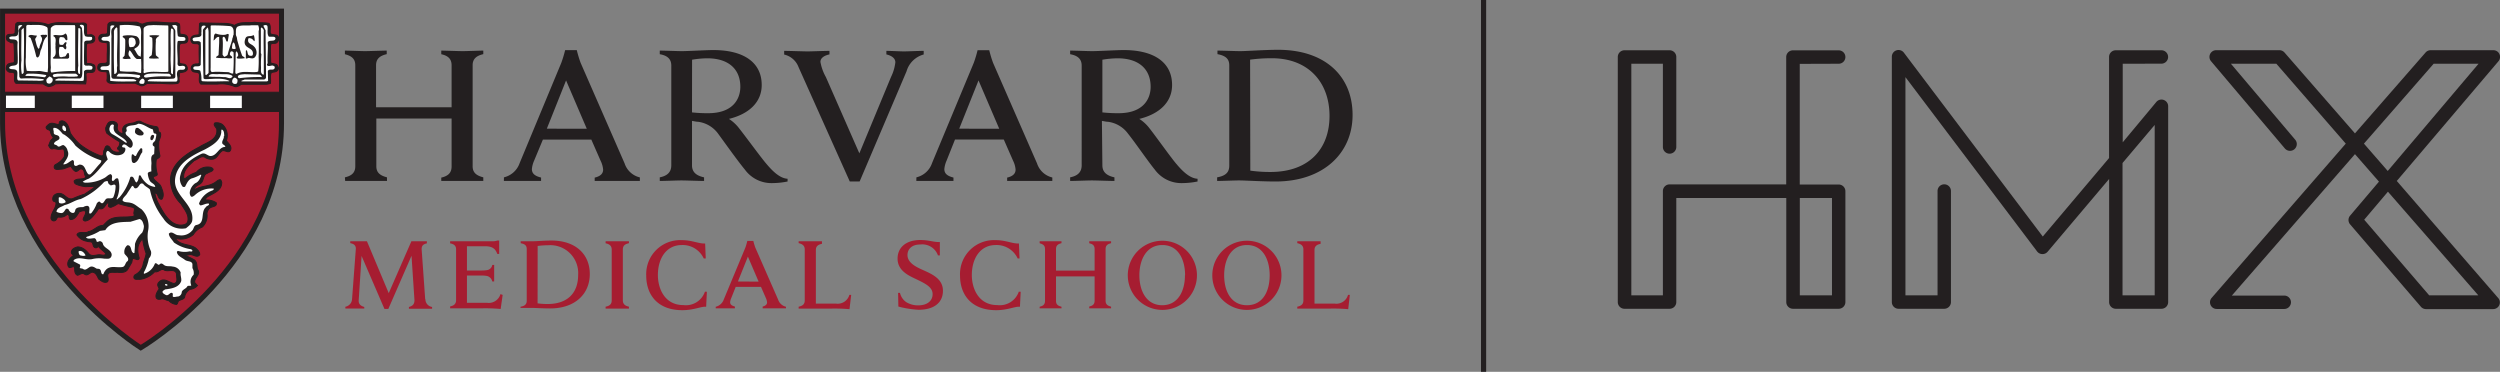<svg xmlns="http://www.w3.org/2000/svg" xmlns:xlink="http://www.w3.org/1999/xlink" viewBox="0 0 373.01 55.47"><rect x="0" y="0" width="373.01" height="55.47" fill="#808080" stroke="none"/><defs><style>.cls-1,.cls-6,.cls-7,.cls-8{fill:none;}.cls-2{fill:#231f20;}.cls-3{clip-path:url(#clip-path);}.cls-4{fill:#a61d31;}.cls-5{fill:#fff;}.cls-6,.cls-7,.cls-8{stroke:#231f20;}.cls-6{stroke-width:0.75px;}.cls-7{stroke-width:0.15px;}.cls-8{stroke-width:0.16px;}</style><clipPath id="clip-path" transform="translate(0)"><rect class="cls-1" width="373.01" height="55.47"/></clipPath></defs><title>logo_harvard-HMX</title><g id="Layer_2" data-name="Layer 2"><g id="Layer_1-2" data-name="Layer 1"><rect class="cls-2" x="220.97" width="0.77" height="55.47"/><g class="cls-3"><path class="cls-2" d="M362.44,44.06l-9.69-11.28,3.54-4.18,13.48,15.46Zm-9.73-22.63,10.4-11.92h6.7l-13.55,16Zm20,23L357.61,27,372.77,9.15A1,1,0,0,0,372,7.49h-9.34a1,1,0,0,0-.76.35L351.37,19.9,340.86,7.84a1,1,0,0,0-.76-.35h-9.42a1,1,0,0,0-.77,1.66l11,13a1,1,0,0,0,1.54-1.31L332.86,9.51h6.78L350,21.43l-20,23a1,1,0,0,0,.76,1.67h10.06a1,1,0,1,0,0-2H333L351.37,23l3.58,4.1-4.3,5.07a1,1,0,0,0,0,1.31l10.56,12.29a1,1,0,0,0,.76.35h10a1,1,0,0,0,.76-1.67" transform="translate(0)"/><path class="cls-2" d="M273.34,44.06h-4.8V29.54h4.8Zm1-34.55a1,1,0,1,0,0-2h-6.83a1,1,0,0,0-1,1v19H249.11a1,1,0,0,0-1,1V44.06h-4.71V9.51h4.71V21.93a1,1,0,1,0,2,0V8.5a1,1,0,0,0-1-1h-6.73a1,1,0,0,0-1,1V45.07a1,1,0,0,0,1,1h6.73a1,1,0,0,0,1-1V29.54h16.41V45.07a1,1,0,0,0,1,1h6.82a1,1,0,0,0,1-1V28.53a1,1,0,0,0-1-1h-5.81v-18Z" transform="translate(0)"/><path class="cls-2" d="M321.49,18.64V44.06h-4.8V24.32Zm1-9.14a1,1,0,1,0,0-2h-6.81a1,1,0,0,0-1,1V23.58l-9.89,11.71-20.7-27.4a1,1,0,0,0-1.82.61V45.07a1,1,0,0,0,1,1h6.82a1,1,0,0,0,1-1V28.5a1,1,0,1,0-2,0V44.06h-4.79V11.51l19.64,26a1,1,0,0,0,.78.4,1,1,0,0,0,.8-.36l9.17-10.85V45.07a1,1,0,0,0,1,1h6.81a1,1,0,0,0,1-1V15.88a1,1,0,0,0-1.78-.65l-5,6V9.51Z" transform="translate(0)"/><path class="cls-2" d="M119.14,10A3,3,0,0,0,117,8.14V7.59c.69,0,3,.08,3.5.08s2.55-.08,3.26-.08v.53c-.63.12-1.35.47-1.35,1.11a7.06,7.06,0,0,0,.81,2.26l5,11.39,4.73-11.41a6.65,6.65,0,0,0,.64-2.17c0-.61-.56-1-1.34-1.18V7.59c.63,0,2.15.08,2.63.08s2.25-.08,2.94-.08v.54a3.65,3.65,0,0,0-2.56,2.51l-7,16.44h-1.47Z" transform="translate(0)"/><path class="cls-2" d="M51.46,26.46c.91-.21,1.55-.62,1.55-1.65V9.74c0-1-.6-1.41-1.55-1.65V7.55c.48,0,2.54.08,3,.08s2.76-.08,3.24-.08v.53c-.91.21-1.59.62-1.59,1.65V16H67.38V9.74c0-1-.59-1.44-1.54-1.65V7.55c.47,0,2.62.08,3.19.08s2.6-.08,3.08-.08v.53c-.91.21-1.59.62-1.59,1.65V24.81c0,1,.63,1.4,1.59,1.65V27l-3.08,0-3.19,0v-.5c.9-.21,1.54-.62,1.54-1.65V17.69H56.15v7.12c0,1,.64,1.4,1.59,1.65V27l-3.24,0-3,0Zm23.73,0a3.29,3.29,0,0,0,2.35-2.14L83.75,9.37a17.57,17.57,0,0,0,.57-1.89h1.74a17.16,17.16,0,0,0,.57,1.89l6.56,15a3.16,3.16,0,0,0,2.28,2.1V27l-3.42,0-3.32,0v-.5c1-.23,1.26-.72,1.26-1.19A3.63,3.63,0,0,0,89.62,24l-1.39-3.17H81L79.68,24a3.91,3.91,0,0,0-.32,1.23c0,.54.28,1,1.37,1.26V27l-2.74,0-2.81,0Zm12.36-7.25L84.46,12l-2.87,7.2ZM75.19,26.46a3.29,3.29,0,0,0,2.35-2.14L83.75,9.37a17.57,17.57,0,0,0,.57-1.89h1.74a17.16,17.16,0,0,0,.57,1.89l6.56,15a3.16,3.16,0,0,0,2.28,2.1V27l-3.42,0-3.32,0v-.5c1-.23,1.26-.72,1.26-1.19A3.63,3.63,0,0,0,89.62,24l-1.39-3.17H81L79.68,24a3.91,3.91,0,0,0-.32,1.23c0,.54.28,1,1.37,1.26V27l-2.74,0-2.81,0Zm12.36-7.25L84.46,12l-2.87,7.2Zm49.18,7.25a3.26,3.26,0,0,0,2.34-2.14l6.22-14.94a17.61,17.61,0,0,0,.57-1.89h1.74a17,17,0,0,0,.57,1.89l6.56,15a3.16,3.16,0,0,0,2.28,2.1V27l-3.42,0-3.32,0v-.5c1-.23,1.26-.72,1.26-1.19a3.61,3.61,0,0,0-.37-1.32l-1.39-3.17h-7.28L141.22,24a4,4,0,0,0-.32,1.23c0,.54.28,1,1.36,1.26V27l-2.68,0-2.86,0Zm12.36-7.25L146,12l-2.88,7.2Zm32.51,7.25c1.17-.21,1.81-.67,1.81-1.73v-15c0-1-.63-1.44-1.76-1.65V7.55c.65,0,2.79.08,3.37.08,1,0,3.63-.2,5.69-.2,6.91,0,11.1,3.85,11.1,9.72,0,5.7-4.36,9.93-11.49,9.93-2.05,0-4.54-.16-5.5-.16-.57,0-2.57.08-3.22.08Zm4.95-1a21.3,21.3,0,0,0,3,.2c5.8,0,8.82-3.49,8.82-8.36,0-5.05-3.19-8.61-8.61-8.61a23.65,23.65,0,0,0-3.24.21Z" transform="translate(0)"/><path class="cls-2" d="M103.25,24.67c0,1,.63,1.54,1.8,1.79V27c-.65,0-2.76-.08-3.37-.08s-2.59.08-3.24.08v-.54c1.08-.21,1.72-.75,1.72-1.79V9.79c0-.91-.49-1.49-1.72-1.7V7.55c.65,0,2.7.08,3.28.08.95,0,3.64-.16,4.7-.16,4.65,0,7.23,1.92,7.23,5.21,0,2.59-1.93,4.34-4.89,5.06a6,6,0,0,1,1.34,1.18c.82,1,3.15,4.2,4.07,5.31s2.09,2.38,3.34,2.44v.41a11.93,11.93,0,0,1-2.29.24,4.9,4.9,0,0,1-4.07-2c-1.06-1.28-3-4-4-5.37a4.39,4.39,0,0,0-3-1.78c-.29,0-.57-.09-.9-.13Zm0-7.9a21,21,0,0,0,2.43.12c3.64,0,4.78-2.09,4.78-3.94,0-2.63-1.75-4.25-4.93-4.25a14.14,14.14,0,0,0-2.27.21Z" transform="translate(0)"/><path class="cls-2" d="M164.48,24.67c0,1,.64,1.54,1.8,1.79V27c-.65,0-2.76-.08-3.37-.08s-2.6.08-3.24.08v-.54c1.08-.21,1.72-.75,1.72-1.79V9.79c0-.91-.5-1.49-1.72-1.7V7.55c.65,0,2.69.08,3.27.08,1,0,3.65-.16,4.71-.16,4.65,0,7.23,1.92,7.23,5.21,0,2.59-1.93,4.34-4.89,5.06a6,6,0,0,1,1.34,1.18c.82,1,3.09,4.2,4,5.31s2.09,2.38,3.35,2.44v.41a12,12,0,0,1-2.3.24,4.9,4.9,0,0,1-4.07-2c-1.05-1.28-2.9-4-4-5.37a4.4,4.4,0,0,0-3-1.78c-.3,0-.57-.09-.9-.13Zm0-7.9a21.21,21.21,0,0,0,2.43.12c3.63,0,4.77-2.09,4.77-3.94,0-2.63-1.75-4.25-4.93-4.25a14.23,14.23,0,0,0-2.27.21Z" transform="translate(0)"/><path class="cls-4" d="M134,43.7h.28a2.33,2.33,0,0,0,.92,1.37,3.32,3.32,0,0,0,1.8.49c1.32,0,2.15-.65,2.15-1.68s-1.07-1.56-2.35-2.18c-.95-.47-2.88-1.18-2.88-3.11,0-1.71,1.32-2.78,3.38-2.78,1.35,0,2,.34,2.93.3l0,2h-.28a2.48,2.48,0,0,0-2.65-1.63c-1.34,0-1.9.77-1.9,1.57,0,1.15,1.24,1.77,2.38,2.27,1.39.62,2.91,1.33,2.91,3.07s-1.29,2.83-3.65,2.83a15,15,0,0,1-3-.48Z" transform="translate(0)"/><path class="cls-4" d="M155.12,45.77c.47-.11.8-.32.8-.85V37.14c0-.51-.31-.72-.8-.85V36l1.59,0,1.67,0v.28c-.47.11-.82.32-.82.85v3.25h5.76V37.14c0-.53-.31-.75-.8-.85V36l1.65,0,1.61,0v.28c-.47.11-.82.32-.82.85v7.78c0,.51.33.72.82.85V46l-1.61,0-1.65,0v-.26c.47-.11.8-.32.8-.85V41.24h-5.76v3.68c0,.53.33.72.82.85V46l-1.67,0-1.59,0Z" transform="translate(0)"/><path class="cls-4" d="M152.29,43.53l-.11,2.24c-.74-.08-1.79.51-3.55.51-3.68,0-5.39-2.28-5.39-5.17a5.07,5.07,0,0,1,5.31-5.28c1.55,0,2.51.55,3.48.5l.09,2.23h-.28a3.46,3.46,0,0,0-3.27-2c-2.32,0-3.57,2-3.57,4.48,0,2,1,4.48,3.8,4.48a3,3,0,0,0,3.21-2Z" transform="translate(0)"/><path class="cls-4" d="M168.27,41.08a5.16,5.16,0,1,1,10.32,0,5.16,5.16,0,1,1-10.32,0m8.55,0c0-2.33-1-4.52-3.39-4.52S170,38.76,170,41.08s1.05,4.46,3.41,4.46,3.39-2.13,3.39-4.46" transform="translate(0)"/><path class="cls-4" d="M180.88,41.08a5.16,5.16,0,1,1,10.32,0,5.16,5.16,0,1,1-10.32,0m8.56,0c0-2.33-1-4.52-3.39-4.52s-3.4,2.2-3.4,4.52,1,4.46,3.4,4.46,3.39-2.13,3.39-4.46" transform="translate(0)"/><path class="cls-4" d="M67.16,36h6.32a2.12,2.12,0,0,0,.72-.11h.28l0,2h-.28c-.24-.64-.58-1.15-1.82-1.15H69.67v3.62h2.18a5.19,5.19,0,0,0,.83-.06.92.92,0,0,0,.77-.77h.28c0,.31,0,1,0,1.19s0,.94,0,1.28h-.28a1.06,1.06,0,0,0-.77-.82,4.54,4.54,0,0,0-.83-.07H69.67v4.07h3a1.81,1.81,0,0,0,2-1.3L75,44,74.7,46.1A25.38,25.38,0,0,0,72.08,46H68.88l-1.72,0v-.28c.56-.11.89-.38.89-.93V37.19c0-.48-.26-.77-.89-.88Z" transform="translate(0)"/><path class="cls-4" d="M91.27,37.22c0-.52-.31-.8-.91-.92V36l1.76,0,1.72,0v.28c-.6.13-.91.39-.91.92v7.63c0,.52.31.8.91.93v.28l-1.72,0-1.76,0v-.28c.61-.12.91-.38.91-.93Z" transform="translate(0)"/><path class="cls-4" d="M106.79,45.77A1.7,1.7,0,0,0,108,44.66l3.21-7.71a8.67,8.67,0,0,0,.29-1h.9a8.68,8.68,0,0,0,.3,1l3.39,7.73a1.63,1.63,0,0,0,1.18,1.09V46l-1.77,0-1.71,0v-.26c.49-.12.66-.37.66-.62a2,2,0,0,0-.19-.68l-.72-1.64h-3.77l-.66,1.66a2,2,0,0,0-.17.63c0,.28.15.5.71.65V46l-1.38,0-1.48,0Zm6.4-3.75-1.6-3.73L110.1,42Z" transform="translate(0)"/><path class="cls-4" d="M105.47,43.53l-.11,2.24c-.74-.08-1.79.51-3.55.51-3.68,0-5.39-2.28-5.39-5.17a5.07,5.07,0,0,1,5.31-5.28c1.55,0,2.51.55,3.48.5l.09,2.23H105a3.46,3.46,0,0,0-3.27-2c-2.32,0-3.57,2-3.57,4.48,0,2,1,4.48,3.8,4.48a3,3,0,0,0,3.22-2Z" transform="translate(0)"/><path class="cls-4" d="M126.73,44a1.81,1.81,0,0,1-2,1.3h-3v-8c0-.54.31-.8.91-.92V36l-1.72,0-1.76,0v.28c.6.13.91.41.91.92v7.63c0,.54-.3.81-.91.93v.28l1.76,0h3.21a25.38,25.38,0,0,1,2.62.09L127,44Z" transform="translate(0)"/><path class="cls-4" d="M201.13,44a1.8,1.8,0,0,1-2,1.3h-3v-8c0-.54.31-.8.91-.92V36l-1.72,0-1.76,0v.28c.6.13.91.41.91.92v7.63c0,.54-.3.81-.91.93v.28l1.76,0h3.22a25.36,25.36,0,0,1,2.62.09L201.4,44Z" transform="translate(0)"/><path class="cls-4" d="M77.66,45.77c.6-.11.93-.34.93-.89V37.14c0-.54-.33-.75-.9-.85V36l1.74,0c.49,0,1.8-.11,2.86-.11,3.55,0,5.71,2,5.71,5s-2.24,5.13-5.91,5.13c-1.06,0-2.27-.08-2.76-.08l-1.66,0Zm2.55-.51a10.47,10.47,0,0,0,1.5.1c3,0,4.55-1.68,4.55-4.32a4.16,4.16,0,0,0-4.44-4.45,11.83,11.83,0,0,0-1.6.11Z" transform="translate(0)"/><path class="cls-4" d="M63.44,44.64l-.53-7.45c0-.5.19-.75.78-.88V36l-1.31,0-1,0L58,43.74,54.75,36l-1.09,0-1.4,0v.28c.59.1.86.39.83.88l-.56,7.45a1.23,1.23,0,0,1-1,1.16v.26l1.43,0,1.39,0V45.8c-.67-.18-.86-.56-.83-1l.43-6.61,3.41,7.9h.58l3.46-7.93.44,6.64c0,.45-.16.84-.83,1v.26l1.74,0,1.72,0V45.8a1.17,1.17,0,0,1-1-1.16" transform="translate(0)"/><path class="cls-4" d="M21,1.6H.16l0,16.7C.12,38.79,20.65,51.84,20.86,52l.07,0a.56.56,0,0,0,.18-.09C24.6,49.64,42,37.29,42,18.42V1.64s-21,0-21,0M.54,14H41.89v2.41H.54Z" transform="translate(0)"/><path class="cls-2" d="M7.21,3.69c1.38-.59,2.94-.17,4.46-.25.39.08,1-.2,1.24.22,0,.45,0,.88,0,1.33s.59.06.85.22.31.17.34.34a.7.7,0,0,1-.09.62c-.28.31-.65.2-1,.28l-.11.17a15.93,15.93,0,0,0,0,2.34c0,.17-.09.4.11.51a1.54,1.54,0,0,1,1.07.25.94.94,0,0,1,.06.68c-.17.85-1.47-.11-1.33.87a3.46,3.46,0,0,1-.06,1.21c-1.52,0-3.08-.11-4.52,0a1.64,1.64,0,0,1-1,.4,2.1,2.1,0,0,1-.79-.4c-1.38-.06-2.74-.06-4.07-.08-.42-.37-.11-1-.26-1.5-.22-.25-.56-.06-.82-.2s-.26-.22-.37-.37a.89.89,0,0,1,.22-.76A1.58,1.58,0,0,1,2,9.4l.14-.14a22.89,22.89,0,0,0-.06-2.79c-.14-.2-.4,0-.57-.17S1.06,6.15,1,5.87s-.11-.45.11-.65.85.06,1.13-.28l.11-1.35c.23-.4.76-.2,1.16-.2a10.15,10.15,0,0,1,2.26,0,4.27,4.27,0,0,1,1.47.31" transform="translate(0)"/><path class="cls-5" d="M9.09,18.34,9,18.6c0,.16-.14.27-.3.25l-.59-.1a1.11,1.11,0,0,0-.65-.05,1.89,1.89,0,0,0-.33.3l.1,0a.71.71,0,0,1,.51.51,1.18,1.18,0,0,0,.29.65l.1.15a.31.31,0,0,1,.07.18.22.22,0,0,1-.06.14L7.91,21l-.16.17-.2.51c.06.11.13.22.21.23a1.4,1.4,0,0,1,.67,0l.39,0H9a.73.73,0,0,1,.6.1l.19.4a1.24,1.24,0,0,1,.07.34,2.18,2.18,0,0,1-.05.42l0,.23a.43.43,0,0,1-.05.14A3.71,3.71,0,0,1,8.3,24.82l0,0a.13.13,0,0,0,0,.07v0c.08.06.3,0,.46,0l.16,0a2.54,2.54,0,0,0,.75-.19l.8-.22a.26.26,0,0,1,.3.16,1.34,1.34,0,0,0,.49.6s0,0,.15-.13a.75.75,0,0,1,.81-.2l.08,0a1.26,1.26,0,0,1,.41.73.94.94,0,0,0,.19.42.32.32,0,0,1,.09.17.51.51,0,0,1,0,.08.5.5,0,0,1-.35.45l0,0s-.05,0-.08,0l-.66.11a1.52,1.52,0,0,0-.56.12.22.22,0,0,0,.08.08,3.62,3.62,0,0,0,1.11.29l.23,0h.51l.82,0a.25.25,0,0,1,.23.16.3.3,0,0,1,0,.3l-.14.22a.3.3,0,0,1-.09.09l-1.34.9c-.05,0-.79.29-.79.29l-1,.41-.07,0a1.46,1.46,0,0,1-1.34-.44,1.06,1.06,0,0,0-.68-.34.79.79,0,0,0-.59.23.4.4,0,0,0-.08.27s0,.07,0,.1l.07,0a.53.53,0,0,1,.41.51,2.73,2.73,0,0,1-.4,1.19,2.42,2.42,0,0,0-.34.93s0,0,0,.07,0,.13.05.15l0,0a.18.18,0,0,0,.1,0l.08-.12A.72.72,0,0,1,8.65,32h.09c.54.06.83,0,1-.2a.28.28,0,0,1,.17-.09.57.57,0,0,1,.47.14.59.59,0,0,1,.22.44v.14c.32-.06.55-.36.82-.81l.1-.18a.4.4,0,0,1,.21-.14l.22-.06a1,1,0,0,1,.93,0,.29.29,0,0,1,.13.18,1,1,0,0,1,0,.24,1.6,1.6,0,0,1-.22.73l-.1.24a2.44,2.44,0,0,0,1.25-1l.23-.28a.7.7,0,0,1,.64-.49H15c.18.05.26,0,.5-.35l.4-.45C15.93,30,16,30,16,30h.17c.08,0,.15,0,.21,0a.21.21,0,0,1,.08.17v.41l.4-.15.57-.35a.34.34,0,0,1,.25,0l2.08.54a.69.69,0,0,1,.5.7,1.7,1.7,0,0,1,0,.24,1.42,1.42,0,0,0,0,.19.17.17,0,0,0,0,.13.3.3,0,0,1,.09.21.31.31,0,0,1,0,.12c-.08.2-.3.43-.85.43l-1.05.06a3.21,3.21,0,0,0-2.28.6l-.57.57a.29.29,0,0,1-.2.09,2,2,0,0,0-1.05.43,2.82,2.82,0,0,1-1.06.48,1.72,1.72,0,0,1-.92.16,1.12,1.12,0,0,0-.5,0,2.48,2.48,0,0,0,1.23.6l.26,0a.75.75,0,0,1,.72.36.31.31,0,0,1,0,.1c0,.28.08.39.19.44l0,0a.53.53,0,0,1,.67,0l.49.48.55.56c.09.09.07.19,0,.31a.87.87,0,0,1-1,.33l-.24,0s-.31,0-.31,0A1.42,1.42,0,0,1,13,38l.06.06-.41-.35a1.71,1.71,0,0,0-1-.57c-.43.12-.62.25-.66.48v0l.1.11.18.2a.23.23,0,0,1,.07.17.45.45,0,0,1,0,.05.28.28,0,0,1-.15.2c-.35.24-.74.59-.74,1a.66.66,0,0,0,0,.17l0,.06.13,0a.74.74,0,0,1,.67,0,.28.28,0,0,1,.16.23l0,.32c0,.35.06.52.17.6l.16-.07a.88.88,0,0,1,1,0c.07,0,.18,0,.43-.16l.39-.18s0,0,.09,0c.73,0,1,.64,1.23,1.06h0l0,0c.32.25.6.43.84.36a.26.26,0,0,0,0-.1,1.66,1.66,0,0,0,0-.25,1.8,1.8,0,0,1,0-.32.73.73,0,0,1,.46-.72s.73-.07.73-.07h.52c.64.06,1.14.07,1.36-.38l.53-.9.1-.52a.3.3,0,0,1,.21-.24,1,1,0,0,1,.65.08l.16,0a3.79,3.79,0,0,1-.19-1.09,4.24,4.24,0,0,1,0-.57A2.71,2.71,0,0,1,21,35.45a.3.3,0,0,1,.33-.07l.14.06a.28.28,0,0,1,.18.21l.14.68a4.72,4.72,0,0,0,.33,1.25.18.18,0,0,1,0,.15l-.25,1-.21.8a2.61,2.61,0,0,1-1.39,1.7s0,.06,0,.09a1,1,0,0,0,.27,0h.28a3.33,3.33,0,0,0,2-1,.29.29,0,0,1,.3-.09c.15,0,.28,0,.48-.14a1,1,0,0,1,1-.08,1,1,0,0,0,.68.09c.41,0,1.1-.09,1.28.7a1.1,1.1,0,0,1,0,.13l0,.37c0,.38.13,1.08-.62,1.28-.06,0-.07,0-.13,0l-.78-.29c-.6-.3-.88-.38-1.18,0-.07.07-.16.18-.12.26s.37.64,0,1a.33.33,0,0,0,.06-.08l0,.07c-.19.33-.33.59-.24.81,0,0,0,.06.3,0a1.22,1.22,0,0,1,.91.1l.38.12a.65.65,0,0,1,.17.06l.12.09a1.58,1.58,0,0,0,.74.39l0-.06.17-.33s.51-.27.51-.27c.32-.11.35-.15.35-.27a1.93,1.93,0,0,1,.93-1.25.56.56,0,0,1,.18,0,1.74,1.74,0,0,0,.66-.26l0,0-.12-.13a.54.54,0,0,1-.11-.17,1.07,1.07,0,0,1,0-.21,1.67,1.67,0,0,1,.34-.88,1.11,1.11,0,0,0,.24-.54.45.45,0,0,0-.1-.27.16.16,0,0,1,0-.09l-.09-.5a1,1,0,0,0-.3-.76l-.54-.28-.59-.28a.24.24,0,0,1-.14-.25c0-.27.17-.42.5-.47h.07a1.45,1.45,0,0,1,1,.12c.25.09.34.1.41.06a1.47,1.47,0,0,0-.44-.64,3.37,3.37,0,0,0-1.19-.44,2.8,2.8,0,0,1-1.83-1,.31.31,0,0,1-.06-.18.3.3,0,0,1,.09-.22l.08-.08a.31.31,0,0,1,.28-.08,2.55,2.55,0,0,0,2.22-.48A3.09,3.09,0,0,1,30,33.61a2.05,2.05,0,0,0,.55-1.73,1.59,1.59,0,0,1,.47-1l.6-.29a.83.83,0,0,0,.3-.13,2.13,2.13,0,0,0-1.14-.29.29.29,0,0,1-.18,0,.45.45,0,0,1-.25-.34.53.53,0,0,1,0-.06.65.65,0,0,1,.25-.44l0-.05.08-.07.66-.37c.86-.46,1.39-.79,1.39-1.5v0l0-.07a1.17,1.17,0,0,0-.31.18l-.45.3a4.75,4.75,0,0,1-1.36.44,3.91,3.91,0,0,0-1.25.41.3.3,0,0,1-.16,0,.4.4,0,0,1-.38-.25.44.44,0,0,1,0-.18.55.55,0,0,1,.14-.37,1.66,1.66,0,0,1,.58-.44c.24-.14.4-.23.48-.42l.09-.24a1.48,1.48,0,0,1,.75-1l.42-.22a.87.87,0,0,0,.17-.1l-.06,0a1.93,1.93,0,0,0-1.79.69l-.09.07-.27.11a3.66,3.66,0,0,0-1.29.74.3.3,0,0,1-.12.08.48.48,0,0,1-.42-.07.47.47,0,0,1-.19-.39c-.12-1.12.78-1.94,1.5-2.6l.18-.16.13-.07.44-.23a1.31,1.31,0,0,1,1.32-.25,1.42,1.42,0,0,0,1.11.26,1.32,1.32,0,0,0,.56-.53,2.31,2.31,0,0,1,.66-.67,1.12,1.12,0,0,1,.77,0,.89.89,0,0,0,.29.06l0-.07a.4.4,0,0,0,0-.09c0-.2-.14-.39-.36-.67l-.26-.35a.25.25,0,0,1,0-.15.36.36,0,0,1,0-.12,1.79,1.79,0,0,0,.13-.67A1.89,1.89,0,0,0,33,18.88a1.39,1.39,0,0,0-.67-.18l.09.15.26.57c0,.07,0,.14,0,.2,0,1.25-1.08,1.79-2,2.23l-.76.41c-1.77.88-4.09,2.31-4.23,4.64a4.85,4.85,0,0,0,1.44,3.29l0,.06.33.51a3.47,3.47,0,0,1,.76,1.88,2,2,0,0,1-.08.55,1.41,1.41,0,0,1-1.41.71c-1.74-.12-2.69-1.87-3.38-3.15l-.11-.2-.14-.31a3.94,3.94,0,0,1-.44-1.34.31.31,0,0,1,.09-.24.46.46,0,0,1,.63,0s.35.52.35.52a1.37,1.37,0,0,0,.09.18.88.88,0,0,0,.08-.26,2.88,2.88,0,0,0-.25-1l0-.1a2.61,2.61,0,0,0-.48-.5,2.5,2.5,0,0,1-.69-.82.31.31,0,0,1,0-.1.39.39,0,0,1,0,0,.58.58,0,0,1,.51-.55l.09,0a5.07,5.07,0,0,1-.2-1.39,5.67,5.67,0,0,1,0-.71v0s0,0,0,0l0,0,.39-.42c.12-.08.13-.09.13-.12a5.86,5.86,0,0,1-.17-1.51c0-.2,0-.41,0-.6s.15-.5.15-.5a1.6,1.6,0,0,0,.13-.5.42.42,0,0,0,0-.14.77.77,0,0,1-.33-.62l0-.16h.07a4.28,4.28,0,0,1-1.87-.53l-.64-.28a.85.85,0,0,0-.52.11l-.34.12-.36.07a1.52,1.52,0,0,0-.91.34c-.12.15-.12.32-.11.63v.2a.34.34,0,0,1,0,.1.45.45,0,0,1-.26.29.56.56,0,0,1-.48-.08l0,0a1.2,1.2,0,0,1-.61-1.4.21.21,0,0,0-.09-.21.75.75,0,0,0-.6-.08c-.17.06-.26.24-.38.53l-.07.16s0,0,0,.07a1,1,0,0,0,.13.52,4.32,4.32,0,0,0,1,.64l.88.57a.22.22,0,0,1,.1.14.86.86,0,0,1,0,.28,1.33,1.33,0,0,1-.32.78l0,0a.59.59,0,0,1,.3.47.47.47,0,0,1,0,.11.31.31,0,0,1-.23.24,1.64,1.64,0,0,1-1.47-.31l-.26-.35c-.09-.14-.13-.19-.18-.22a.89.89,0,0,0-.12.23l-.12.26s0,.21,0,.21a1,1,0,0,1-.28.7.3.3,0,0,1-.23.08l-.25,0a11.27,11.27,0,0,1-3.26-1.78,6.28,6.28,0,0,1-1.21-1.35L10.21,20a.34.34,0,0,1,0-.09l-.1-.35c-.19-.68-.36-1.13-.84-1.28l-.14,0m.72,4Zm-2.2-.44.12,0-.12,0m10.09.36c0-.06.08-.07.08-.11h0l-.08.11M23.13,26s0,0,0,.06,0-.07,0-.1l0,0m-6.67,4.64h0l0,0Zm0,.06v-.05h0s0,.06,0,.06m-6,1.78h0Zm10,5.92a.33.33,0,0,0,0,.1s0-.08,0-.11h0m.33,2.95h0" transform="translate(0)"/><path class="cls-6" d="M.38,18.31c0-4.87,0-10.3,0-16.65H42s0,2.49,0,16.76c0,21.1-21,33.47-21,33.47S.38,38.89.38,18.31Z" transform="translate(0)"/><path class="cls-2" d="M29.46,42.6h0c-.14-.11-.3-.34-.4-.41-.16-.74,1-1.23.41-2-.14-.46,0-1.06-.49-1.42a11.88,11.88,0,0,0-1.15-.57c0-.19.25-.14.38-.19.6-.16,1.15.57,1.58,0,.06-.41-.33-.76-.6-1-.9-.63-2.26-.38-2.94-1.33l.08-.09A2.85,2.85,0,0,0,28.84,35a2.75,2.75,0,0,1,1.36-1.14,2.35,2.35,0,0,0,.68-2,1.28,1.28,0,0,1,.38-.79c.33-.3,1.17-.19,1-.82a2.63,2.63,0,0,0-1.5-.41c-.24-.14.06-.33.14-.44.87-.57,2.23-.93,2.18-2.21-.08-.14-.06-.35-.27-.38-.38.06-.6.41-1,.57-.82.46-1.85.38-2.65.87-.16,0-.11-.22-.06-.27.3-.41.9-.44,1.12-1s.24-1,.71-1.12c.27-.22.71-.22.87-.55,0-.19-.25-.3-.41-.35a2.17,2.17,0,0,0-2.1.76,4.77,4.77,0,0,0-1.66.93.17.17,0,0,1-.22-.17c-.11-1.09.87-1.88,1.58-2.54.52-.14,1-.76,1.56-.49a1.67,1.67,0,0,0,1.34.27c.6-.22.74-.9,1.28-1.23.41-.14,1,.47,1.23-.11s-.35-1-.63-1.39a2.2,2.2,0,0,0-.6-2.43,1.48,1.48,0,0,0-1.12-.22c-.3.38.27.63.3,1,.14,1.55-1.55,1.91-2.56,2.56-1.91,1-4.23,2.43-4.36,4.88A5.14,5.14,0,0,0,27,30.4c.49.84,1.28,1.64,1,2.7-.19.44-.71.49-1.12.49-1.64-.11-2.54-1.94-3.22-3.19a4.87,4.87,0,0,1-.55-1.53c.08-.08.16-.05.25,0,.3.27.27.93.79.85.41-.57.11-1.25-.11-1.83s-.93-.79-1.17-1.34c0-.41.57-.16.6-.57a5.09,5.09,0,0,1-.16-2.1c.11-.3.55-.27.55-.65a6.72,6.72,0,0,1-.16-2.1c.08-.44.44-.9.19-1.36-.49-.14-.08-.74-.54-.87a6.6,6.6,0,0,1-2.4-.79c-.41-.11-.71.13-1,.22-.52.11-1.06.11-1.42.49s-.19.63-.19,1c-.08.24-.3,0-.41,0a.88.88,0,0,1-.41-1,.5.5,0,0,0-.19-.52,1,1,0,0,0-.9-.14c-.38.14-.49.57-.65.9a1.39,1.39,0,0,0,.16.82,17.59,17.59,0,0,0,1.91,1.28,1.06,1.06,0,0,1-.33.93c0,.3.41.3.35.57a1.33,1.33,0,0,1-1.2-.25c-.22-.19-.27-.6-.63-.66s-.38.44-.52.66,0,.65-.24.85l-.25,0a11.26,11.26,0,0,1-3.11-1.72,8.41,8.41,0,0,1-1.42-1.66c-.22-.68-.33-1.64-1.2-1.85-.19,0-.44.05-.46.27l-.06.27c-.44,0-.87-.3-1.34-.14a1.72,1.72,0,0,0-.57.52c0,.49.57.3.65.68a1.75,1.75,0,0,0,.44.9c-.11.19-.33.3-.44.49l-.27.68c.11.22.25.49.52.52.38-.17.71.11,1.12.05.25,0,.65-.19.68.22a1.76,1.76,0,0,1,0,.93,3.36,3.36,0,0,1-1.33,1.15.45.45,0,0,0-.11.52c.19.28.63.16.93.14.57,0,1-.35,1.55-.41a1.67,1.67,0,0,0,.63.74c.44.11.55-.49,1-.33s.25.79.57,1.12c0,.19-.16.19-.27.27-.47.16-1.12,0-1.47.38-.06.22.14.41.3.49a4.7,4.7,0,0,0,1.42.36,10,10,0,0,1,1.31,0l-.14.22-1.34.9a17.64,17.64,0,0,0-1.8.68c-.85.22-1.2-.84-2-.79a1.07,1.07,0,0,0-.76.3.8.8,0,0,0-.16.74c.11.24.46.13.46.41,0,.76-.68,1.31-.74,2.1a.45.45,0,0,0,.25.51.42.42,0,0,0,.46-.08c.16-.16.16-.41.43-.46A1.42,1.42,0,0,0,10,32a.31.31,0,0,1,.33.27c0,.19,0,.41.19.49.68,0,1-.68,1.31-1.17.3-.05.63-.27.93-.08.11.47-.27.79-.36,1.23a.4.4,0,0,0,.3.24c.82-.11,1.28-.87,1.77-1.47.08-.16.16-.38.41-.38.63.19.79-.57,1.17-.85h.16c.06.19-.08.33,0,.52.27.3.57,0,.85-.08l.57-.35c.68.22,1.39.38,2.1.54s0,.82.35,1.17c-.08.19-.33.25-.57.25-1.2.16-2.59-.17-3.54.73l-.57.57c-.9,0-1.36.79-2.18.92-.55.39-1.39-.16-1.75.47A2.2,2.2,0,0,0,13,36c.25.11.66,0,.79.24s.08.6.41.71.38-.27.6-.08c.3.41.74.6,1,1-.19.36-.65.14-1,.14l-.06,0c-.49.05-1.12.3-1.5-.17s-.93-1-1.66-1c-.41.11-.84.27-.93.74-.05.27.22.38.33.54-.49.33-1,.85-.84,1.5.05.14.11.3.3.3s.44-.22.68-.09c.05.41-.05,1,.44,1.23.38-.06.65-.46,1.06-.16s.74-.19,1.09-.3c.57,0,.79.54,1,1,.35.27.85.71,1.33.44.33-.47-.3-1.07.33-1.37.38-.11.71,0,1.09-.06.6.06,1.34.11,1.66-.54l.54-.93.11-.57c.36-.11.87.46,1-.08a3.53,3.53,0,0,1-.17-1.69,2.38,2.38,0,0,1,.57-1.07l.14.06a9.35,9.35,0,0,0,.49,2c-.06.63-.38,1.17-.47,1.8A2.28,2.28,0,0,1,20.16,41a.43.43,0,0,0-.16.49c.16.3.57.14.87.19a3.64,3.64,0,0,0,2.21-1.14c.6.16.9-.57,1.44-.24s1.61-.33,1.83.6c-.08.44.33,1.23-.38,1.42-.71-.11-1.53-1-2.24-.22a.51.51,0,0,0-.16.6c.11.19.25.44.05.6-.19.33-.46.74-.3,1.15.14.24.41.24.65.19.41-.16.79.19,1.2.22a1.84,1.84,0,0,0,1.17.57c.19-.11.16-.36.3-.52.3-.24.93-.19.93-.73a1.66,1.66,0,0,1,.78-1,1.62,1.62,0,0,0,1.09-.56" transform="translate(0)"/><path class="cls-7" d="M29.46,42.6h0c-.14-.11-.3-.34-.4-.41-.17-.74,1-1.23.41-2-.14-.46,0-1.06-.49-1.42a11.88,11.88,0,0,0-1.15-.57c0-.19.25-.14.38-.19.6-.16,1.15.57,1.58,0,.05-.41-.33-.76-.6-1-.9-.63-2.26-.38-2.95-1.33l.08-.09A2.85,2.85,0,0,0,28.84,35a2.75,2.75,0,0,1,1.36-1.14,2.35,2.35,0,0,0,.68-2,1.28,1.28,0,0,1,.38-.79c.33-.3,1.17-.19,1-.82a2.62,2.62,0,0,0-1.5-.41c-.24-.14.06-.33.14-.44.87-.57,2.23-.93,2.18-2.21-.08-.14-.06-.35-.27-.38-.38.06-.6.41-1,.57-.82.46-1.85.38-2.65.87-.16,0-.11-.22-.06-.27.3-.41.9-.44,1.12-1s.25-1,.71-1.12c.27-.22.71-.22.87-.55,0-.19-.25-.3-.41-.35a2.17,2.17,0,0,0-2.1.76,4.77,4.77,0,0,0-1.66.93.17.17,0,0,1-.22-.17c-.11-1.09.87-1.88,1.58-2.54.52-.14,1-.76,1.56-.49a1.67,1.67,0,0,0,1.34.27c.6-.22.74-.9,1.28-1.23.41-.13,1,.47,1.23-.11s-.35-1-.63-1.39a2.2,2.2,0,0,0-.6-2.42,1.48,1.48,0,0,0-1.12-.22c-.3.38.27.63.3,1,.14,1.55-1.55,1.91-2.56,2.56-1.91,1-4.23,2.42-4.36,4.88A5.16,5.16,0,0,0,27,30.4c.49.84,1.28,1.64,1,2.7-.19.44-.71.49-1.12.49-1.64-.11-2.54-1.94-3.22-3.19a4.87,4.87,0,0,1-.55-1.53c.08-.08.16-.05.25,0,.3.27.27.93.79.85.41-.57.11-1.25-.11-1.83s-.93-.79-1.17-1.34c0-.41.57-.16.6-.57a5.09,5.09,0,0,1-.16-2.1c.11-.3.55-.27.55-.65a6.72,6.72,0,0,1-.16-2.1c.08-.43.44-.9.19-1.36-.49-.14-.08-.74-.54-.87a6.54,6.54,0,0,1-2.4-.79c-.41-.11-.71.14-1,.22-.52.11-1.06.11-1.42.49s-.19.63-.19,1c-.08.24-.3,0-.41,0a.88.88,0,0,1-.41-1,.5.5,0,0,0-.19-.52,1.05,1.05,0,0,0-.9-.14c-.38.14-.49.57-.65.9a1.37,1.37,0,0,0,.17.82,17.28,17.28,0,0,0,1.91,1.28,1.06,1.06,0,0,1-.33.93c0,.3.41.3.35.57a1.34,1.34,0,0,1-1.2-.24c-.22-.19-.27-.6-.63-.65s-.38.44-.52.65,0,.65-.24.84l-.25,0a11.21,11.21,0,0,1-3.11-1.72,8.41,8.41,0,0,1-1.42-1.66c-.22-.68-.33-1.64-1.2-1.85-.19,0-.44.05-.46.27l-.06.28c-.43,0-.87-.3-1.34-.14a1.74,1.74,0,0,0-.57.52c0,.49.57.3.65.68a1.75,1.75,0,0,0,.44.9c-.11.19-.33.3-.44.49l-.27.68c.11.22.25.49.52.52.38-.17.71.11,1.12.05.25,0,.66-.19.68.22a1.79,1.79,0,0,1,0,.93,3.38,3.38,0,0,1-1.34,1.15.45.45,0,0,0-.11.52c.19.28.63.16.93.14.57,0,1-.35,1.55-.41a1.67,1.67,0,0,0,.63.73c.44.11.54-.49,1-.33s.24.79.57,1.12c0,.19-.16.19-.27.27-.46.16-1.12,0-1.47.38a.48.48,0,0,0,.3.49,4.7,4.7,0,0,0,1.42.36,10.06,10.06,0,0,1,1.31,0l-.14.22-1.34.9a18.12,18.12,0,0,0-1.8.68c-.85.22-1.2-.84-2-.79a1.08,1.08,0,0,0-.76.3.8.8,0,0,0-.16.74c.11.24.46.13.46.41,0,.76-.68,1.31-.74,2.1a.45.45,0,0,0,.24.51.42.42,0,0,0,.46-.08c.16-.16.16-.41.43-.46A1.42,1.42,0,0,0,10,32a.31.31,0,0,1,.33.27c0,.19,0,.41.19.49.68,0,1-.68,1.31-1.17.3-.05.63-.27.93-.08.11.47-.27.79-.36,1.23a.4.4,0,0,0,.3.24c.82-.11,1.28-.87,1.77-1.47.08-.16.16-.38.41-.38.63.19.79-.57,1.17-.85h.16c.06.19-.08.33,0,.52.27.3.57,0,.85-.08l.57-.35c.68.22,1.39.38,2.1.54s0,.82.35,1.17c-.08.19-.33.25-.57.25-1.2.16-2.59-.17-3.54.73l-.57.57c-.9,0-1.36.79-2.18.92-.55.39-1.39-.16-1.75.47A2.2,2.2,0,0,0,13,36c.25.11.66,0,.79.24s.08.6.41.71.38-.27.6-.08c.3.41.74.6,1,1-.19.36-.65.14-1,.14l-.06,0c-.49.05-1.12.3-1.5-.17s-.93-1-1.66-1c-.41.11-.84.27-.93.74-.05.27.22.38.33.54-.49.33-1,.85-.84,1.5.05.14.11.3.3.3s.44-.21.68-.08c.05.41-.05,1,.44,1.23.38-.06.65-.46,1.06-.16s.74-.19,1.09-.3c.57,0,.79.54,1,1,.35.27.85.71,1.33.43.33-.46-.3-1.06.33-1.36.38-.11.71,0,1.09-.06.6.06,1.34.11,1.66-.54l.54-.93.11-.57c.36-.11.87.46,1-.08a3.53,3.53,0,0,1-.17-1.69,2.4,2.4,0,0,1,.57-1.07l.14.06a9.41,9.41,0,0,0,.49,2c-.06.63-.38,1.17-.47,1.8A2.28,2.28,0,0,1,20.16,41a.43.43,0,0,0-.16.49c.16.3.57.14.87.19a3.64,3.64,0,0,0,2.21-1.14c.6.16.9-.57,1.44-.25s1.61-.32,1.83.6c-.08.44.33,1.23-.38,1.42-.71-.11-1.53-1-2.24-.22a.52.52,0,0,0-.16.6c.11.19.25.44.05.6-.19.33-.46.74-.3,1.15.14.24.41.24.65.19.41-.16.79.19,1.2.22a1.84,1.84,0,0,0,1.17.57c.19-.11.16-.36.3-.52.3-.24.93-.19.93-.73a1.66,1.66,0,0,1,.78-1A1.62,1.62,0,0,0,29.46,42.6Z" transform="translate(0)"/><path class="cls-5" d="M17,18.73a1.13,1.13,0,0,0,.16,1c.57.63,1.44.82,1.8,1.55l-.22,0a17.68,17.68,0,0,0-2-1.28.87.87,0,0,1-.41-.85c.06-.24.14-.52.41-.57a.22.22,0,0,1,.27.19" transform="translate(0)"/><path class="cls-5" d="M22.81,19.39c.11.16,0,.52.35.54a.18.18,0,0,1,.17.16,4.89,4.89,0,0,1-.17.85c-.08.22-.38.3-.38.6s.24.24.27.41L23,23c-.68.22-.35,1.06-.41,1.5a7.11,7.11,0,0,0,0,1.06c-.16.08-.46.06-.54.3A2.68,2.68,0,0,0,22.37,27c.24.36.76.44.79.9a2.73,2.73,0,0,1-1-.33A3.37,3.37,0,0,1,21,26.23a.17.17,0,0,0-.27,0c-.05.33-.08.79-.38,1-.35-.22-.33-1.09-.9-.82a7.93,7.93,0,0,1-1.66,3.08c-.17.06-.19.3-.41.24a4.37,4.37,0,0,0,.27-3c-.08-.19-.27-.14-.41-.05s-.24.38-.49.3c-.19-.3.19-.76-.25-1-.38.08-.6.41-.92.57a5.7,5.7,0,0,1-2.78.71.77.77,0,0,1-.46-.14,3.58,3.58,0,0,1,.9-.46c1.14-.68,1.91-1.94,2.83-2.86-.08-.41-.44-.9-.05-1.28.3,0,.41.33.65.41a1.61,1.61,0,0,0,1.36.16.89.89,0,0,0,.68-.79.27.27,0,0,0-.19-.3c-.11,0-.24,0-.3-.11a.35.35,0,0,1,.3-.35c.47,0,.93,1,1.25.19.19-.65-.41-1.15-.87-1.55a.49.49,0,0,1-.14-.47c.35-.22-.08-.52.19-.76.47-.36,1.17-.14,1.66-.49.85,0,1.45.66,2.21.85" transform="translate(0)"/><path class="cls-5" d="M9.83,19.14a.63.63,0,0,1,0,.38c-.11.11-.25,0-.33-.05A.49.49,0,0,1,9.31,19c0-.57.52-.05.52.16" transform="translate(0)"/><path class="cls-5" d="M9.45,20a6,6,0,0,1,1.8,1.72,10.3,10.3,0,0,0,3.85,2.21c.05.22-.11.41-.27.57-.47.49-.85,1.06-1.34,1.5a.37.37,0,0,1-.3,0c-.49-.46-.43-1.42-1.28-1.44-.27,0-.49.33-.76.14s.08-.71-.33-.82c-.47.19-.85.71-1.39.63.36-.6,1-1.25.66-2a1.23,1.23,0,0,0-.63-.87c-.33,0-.52.35-.85.19-.14-.3-.74-.16-.49-.54s1-.38.68-.93c-.22-.3-.74-.14-.79-.55.06-.25-.16-.57,0-.73.65-.06,1.06.6,1.45,1" transform="translate(0)"/><path class="cls-5" d="M33.39,20.28c.08.44-.33.71-.22,1.12.11.22.46.27.44.52-1,0-1.23,1.39-2.26,1.36-.44-.08-.76-.54-1.28-.33-1.33.63-2.78,1.56-3.14,3.14a1.89,1.89,0,0,0,.33,1.77.42.42,0,0,0,.35,0c.27-.49.49-1.14,1.14-1.28a5.87,5.87,0,0,0,1.12-.49c.05,0,.14-.06.16.05-.16.47-.38,1-.9,1.2a2,2,0,0,0-.79,1.2.92.92,0,0,0,.14.76c.19.16.41-.05.57-.16a3.58,3.58,0,0,1,2.84-1c.05.08-.08.24-.19.27a3.26,3.26,0,0,0-2,1.94.42.42,0,0,0,.22.3c.43-.05.79-.33,1.25-.27.11.3-.36.3-.46.54-.85.74,0,2.4-1.42,2.65-.41.11-.36.6-.63.84a2.12,2.12,0,0,1-2,.68c-.55.05-1-.74-1.47-.22.05.55.49.85.76,1.31a5.79,5.79,0,0,0,2.51,1,.38.38,0,0,1,.25.21c0,.19-.25.14-.41.11a3.34,3.34,0,0,1-1.72-.06c-.08,0-.16.08-.19.16.08.6.76.82,1.17,1.15s1,.13,1.15.63V40A1.44,1.44,0,0,1,28.89,41a1.39,1.39,0,0,0-.35,1.58c-.16.14-.41,0-.57.11-.19.41-.71.46-.85.87a.7.7,0,0,1-.54.68c-.27,0-.47.11-.71.06s.08-.5-.22-.6-.52.52-.93.3c-.19-.11-.38-.19-.46-.38s.22-.33.38-.44c.9-.11,2.07-.27,2.4-1.25.06-.47-.16-.85-.08-1.25a1.33,1.33,0,0,0-1.17-.9c-.49-.13-1,.06-1.39-.3-.14-.11-.3-.22-.46-.13s-.19.22-.35.13-.33-.33-.49-.13a2.47,2.47,0,0,1-1.61,1.5c-.11-.19.11-.41.19-.63a6.93,6.93,0,0,0,.54-1.66,1.14,1.14,0,0,0,.3-1.09,5.12,5.12,0,0,1-.43-3,3.53,3.53,0,0,0-1-3.27c-.52-.3-1-.82-1.58-.93-.41-.14-1,0-1.23-.38.06-.44.52-.68.71-1.06l.71-1.09c.3-.05.22.38.52.36.57,0,.55-1,1.15-.66.27.38.71.52,1,.84a10.26,10.26,0,0,0,2,4.31,3.26,3.26,0,0,0,3.38,1.47c.35-.3.84-.62.93-1.14.35-2.48-2.81-3.71-2.56-6.16s2.59-3.57,4.47-4.47c1-.55,2.34-1.28,2.43-2.62a.55.55,0,0,1,.06-.35c.38.14.35.6.38,1" transform="translate(0)"/><path class="cls-5" d="M16.46,27.65c.3.06.65-.33.79.08a4.51,4.51,0,0,1-.35,1.72c-.27.27-.68.05-1,.19s-.49,1.12-1,.46c-.22-.08-.36.14-.46.25a4.76,4.76,0,0,1-.82,1.45c-.08.05-.22.11-.3,0-.05-.35.22-1-.3-1.09a1.23,1.23,0,0,0-.6.19c-.41,0-1,0-1.17.38-.05.19-.08.46-.33.49s-.57-.19-.68-.52c-.11-.08-.27-.19-.41-.06s-.3.6-.66.6a1.61,1.61,0,0,1-.74-.19c.05-.63.76-.71,1.2-1,.87-.19,1.53-.74,2.4-.9a10.72,10.72,0,0,0,3.52-2.56,1.67,1.67,0,0,1,.49-.14c.11.22.11.52.41.57" transform="translate(0)"/><path class="cls-5" d="M9.8,30.16a1,1,0,0,1-.93.14c-.16-.16-.08-.46-.11-.71s.33-.14.46-.06.57.3.57.63" transform="translate(0)"/><path class="cls-5" d="M21.47,33.67a2.05,2.05,0,0,1-.27,1.06,3.58,3.58,0,0,0-1.06,1.67c0,.46-.06.9-.08,1.33-.14.11-.25-.05-.33-.13-.22-.33-.16-1.07-.74-1a1.26,1.26,0,0,0-.41,1.26c.25.36.74.63.47,1.09-.41.22-.3.85-.85.9-.82.11-1.66-.25-2.32.33a1.86,1.86,0,0,0-.46.74c-.38.06-.27-.46-.46-.68s-.41-.08-.6-.19-.6-.44-1-.19-.65.54-1,.24L11.9,40c0-.16.16-.38,0-.54L11,39c-.06-.08,0-.19.08-.25.79-.51,1.69.08,2.62-.08a4.65,4.65,0,0,1,1.83-.08c.36,0,.79.11,1-.19a.63.63,0,0,0,.06-.68c-.27-.6-1.15-.73-1.26-1.44A.6.6,0,0,0,15,36c-.22-.08-.35.16-.57.06-.05-.19-.11-.44-.33-.52-.41,0-.9.19-1.25-.08.05-.21.33-.16.49-.27a7.1,7.1,0,0,0,1.58-.74l.79-.11c.79-1.28,2.4-1.2,3.76-1.25l1.34-.41c.46.11.57.66.65,1" transform="translate(0)"/><path class="cls-5" d="M12.78,38.09c-.25.17-.57.06-.85,0a.72.72,0,0,1-.19-.6c.41-.19.84.21,1,.57" transform="translate(0)"/><path class="cls-5" d="M25,42.51c0,.14-.16.11-.22.11s-.11-.05-.16-.11c0-.24.33-.11.38,0" transform="translate(0)"/><path class="cls-2" d="M21.42,19.82a.3.3,0,0,1-.27.38,1,1,0,0,1-.87-.25c-.24-.19-.11-.52-.05-.76a.33.33,0,0,1,.43-.06,3,3,0,0,1,.76.68" transform="translate(0)"/><path class="cls-2" d="M23,20.28a1,1,0,0,1-.25.6.19.19,0,0,1-.3-.11.66.66,0,0,1,.19-.6c.11-.08.33-.05.36.11" transform="translate(0)"/><path class="cls-2" d="M21.23,22.25l0,.46c-.46.52-.46,1.31-1.17,1.61a.32.32,0,0,1-.38-.27,2.34,2.34,0,0,1,0-1c.3-.16.38.44.63.17A4.17,4.17,0,0,1,21,22.11a.24.24,0,0,1,.24.14" transform="translate(0)"/></g><rect class="cls-2" x="0.39" y="13.76" width="41.63" height="2.87"/><rect class="cls-7" x="0.39" y="13.76" width="41.63" height="2.87"/><rect class="cls-5" x="31.35" y="14.28" width="4.73" height="1.84"/><rect class="cls-5" x="21.06" y="14.28" width="4.73" height="1.84"/><rect class="cls-5" x="10.71" y="14.27" width="4.73" height="1.84"/><rect class="cls-5" x="0.89" y="14.27" width="4.3" height="1.84"/><g class="cls-3"><path class="cls-2" d="M40.13,3.49c.34.42.11,1,.2,1.53.36.31,1.16,0,1.24.68a.76.76,0,0,1-.26.65c-.25.25-.7,0-.93.28-.08.85,0,1.78,0,2.74.26.17.6.14.88.28a.91.91,0,0,1,.28.56.57.57,0,0,1-.4.48c-.23.11-.62,0-.73.31s0,1-.06,1.44a2.47,2.47,0,0,1-1,.14l-3.33,0c-.31.17-.65.48-1.07.31a4.89,4.89,0,0,0-2.49-.34l-2.48,0c-.45-.39-.11-1.07-.25-1.55-.17-.28-.62-.17-.9-.31a.57.57,0,0,1-.28-.62.6.6,0,0,1,.53-.48c.2-.11.57.08.65-.22,0-.88-.06-1.72,0-2.54-.06-.51-.74-.2-1-.39a.71.71,0,0,1-.23-.76c.23-.48.79-.37,1.21-.51L29.71,5l.06-1.47.14-.11,3.87.08A4,4,0,0,1,35,3.8c.82-.62,2-.31,3-.48.68.14,1.38,0,2.06.17" transform="translate(0)"/><path class="cls-8" d="M40.13,3.49c.34.42.11,1,.2,1.52.37.31,1.16,0,1.24.68a.76.76,0,0,1-.26.65c-.25.25-.7,0-.93.28-.08.85,0,1.77,0,2.74.26.17.59.14.88.28a.91.91,0,0,1,.28.56.58.58,0,0,1-.4.48c-.23.11-.62,0-.73.31s0,1-.06,1.44a2.47,2.47,0,0,1-1,.14l-3.33,0c-.31.17-.65.48-1.07.31a4.9,4.9,0,0,0-2.49-.34l-2.48,0c-.45-.39-.11-1.07-.25-1.55-.17-.28-.62-.17-.9-.31a.57.57,0,0,1-.28-.62.6.6,0,0,1,.54-.48c.2-.11.56.08.65-.22,0-.88-.06-1.72,0-2.54-.06-.51-.74-.2-1-.39a.71.71,0,0,1-.23-.76c.23-.48.79-.37,1.22-.51L29.71,5l.06-1.47.14-.11,3.87.08A4,4,0,0,1,35,3.8c.82-.62,2-.31,3-.48C38.75,3.46,39.45,3.35,40.13,3.49Z" transform="translate(0)"/><path class="cls-2" d="M26.28,3.38c.17,0,.34.11.48.2.14.53,0,1,.11,1.49.37.14.9,0,1.1.48a.77.77,0,0,1-.06.7c-.28.37-.93,0-1.13.45a16.9,16.9,0,0,0,0,2.68c.28.28.79.06,1,.42a.64.64,0,0,1,.14.59c-.22.37-.7.37-1.1.45-.17.14,0,.39-.08.59-.14.37.2.82-.23,1-1.16.17-2.26-.06-3.44,0l-1.13,0c-.31.2-.68.51-1.07.28l-.71-.31c-.85,0-1.64,0-2.48,0-.56,0-1.35.23-1.72-.31a5.42,5.42,0,0,0,0-1.35c-.42-.14-1.13.06-1.36-.48a1,1,0,0,1,.06-.56c.31-.45,1-.06,1.33-.42l0-1.24a10.7,10.7,0,0,0,0-1.64c-.42-.17-1.16.06-1.24-.59a.56.56,0,0,1,.45-.68c.28-.08.68.05.82-.2l.08-1.32c.34-.57,1.16-.23,1.67-.31l2.57,0c.39.06.76.45,1.16.2C23,3,24.7,3.55,26.28,3.38" transform="translate(0)"/><path class="cls-8" d="M26.28,3.38c.17,0,.34.11.48.2.14.54,0,1,.11,1.49.37.14.9,0,1.1.48a.77.77,0,0,1-.06.7c-.28.37-.93,0-1.13.45a16.66,16.66,0,0,0,0,2.68c.28.28.79.06,1,.42a.64.64,0,0,1,.14.6c-.23.37-.7.37-1.1.45-.17.14,0,.39-.08.59-.14.37.2.82-.23,1-1.16.17-2.26-.06-3.44,0l-1.13,0c-.31.2-.68.51-1.07.28l-.71-.31c-.85,0-1.64,0-2.48,0-.57,0-1.35.23-1.72-.31a5.43,5.43,0,0,0,0-1.35c-.42-.14-1.13.05-1.35-.48a1,1,0,0,1,.06-.56c.31-.45,1-.06,1.33-.42l0-1.24a10.45,10.45,0,0,0,0-1.64c-.42-.17-1.16.06-1.24-.59a.56.56,0,0,1,.45-.68c.28-.08.68.06.82-.2l.08-1.32c.34-.57,1.16-.23,1.67-.31l2.57,0c.39.06.76.45,1.16.2C23,3,24.7,3.56,26.28,3.38ZM7.21,3.7c1.38-.59,2.94-.17,4.46-.25.39.09,1-.2,1.24.22,0,.45,0,.88,0,1.33s.59.06.85.23.31.17.34.34a.71.71,0,0,1-.08.62c-.28.31-.65.2-1,.28l-.11.17a16.79,16.79,0,0,0,0,2.34c0,.17-.08.4.11.51a1.54,1.54,0,0,1,1.07.25.92.92,0,0,1,.06.68c-.17.85-1.47-.11-1.32.88a3.54,3.54,0,0,1-.06,1.21c-1.52,0-3.08-.11-4.52,0a1.66,1.66,0,0,1-1,.4,2.1,2.1,0,0,1-.79-.4c-1.38-.06-2.74-.06-4.07-.08-.42-.37-.11-1-.25-1.5-.23-.25-.57-.06-.82-.2s-.25-.22-.37-.37a.89.89,0,0,1,.22-.76A1.58,1.58,0,0,1,2,9.4l.14-.14a22.9,22.9,0,0,0-.06-2.79c-.14-.2-.39,0-.57-.17S1.06,6.15,1,5.87s-.11-.45.11-.65.85.06,1.13-.28l.11-1.35c.22-.4.76-.2,1.16-.2a10.21,10.21,0,0,1,2.26,0A4.27,4.27,0,0,1,7.21,3.7Z" transform="translate(0)"/><path class="cls-5" d="M7,4l.11.25c.06,1.89.06,3.81.06,5.79l-.06.73c-.48,0-1-.23-1.49-.17A10.1,10.1,0,0,1,4,10.57a6,6,0,0,1-.14-2c0-1.41.06-3.13.06-4.66,0-.11.14-.17.22-.2,1,.08,2.06-.17,2.85.34" transform="translate(0)"/><path class="cls-5" d="M3.26,3.88c-.25.2-.59.56-.48.9.11,2.37,0,4.49.11,6.72l.2.22a19.41,19.41,0,0,1,3.39.09c.05,0,.05.11,0,.17a2.56,2.56,0,0,1-.93.06L2.7,12c-.2-.17-.11-.56-.11-.79s.08-.62-.23-.79-.79,0-1-.28c.2-.57,1.1-.11,1.27-.74.08-1-.09-2.09,0-3.08-.11-.56-.74-.39-1.13-.48a.27.27,0,0,1-.11-.25c.34-.34,1,.06,1.27-.42a10.09,10.09,0,0,0,.08-1.3.63.63,0,0,1,.59-.09Z" transform="translate(0)"/><path class="cls-5" d="M11.22,3.91c0,2.29,0,4.46,0,6.69a20.91,20.91,0,0,0-3.53.23c-.26-.23-.06-.59-.11-.9-.06-.73,0-1.55,0-2.31,0-1.1-.06-2.34,0-3.42a1,1,0,0,1,.93-.45l2.65,0Z" transform="translate(0)"/><path class="cls-5" d="M12.52,3.88c.08.45-.11,1,.17,1.5.28.17.71.08,1,.14a.34.34,0,0,1,0,.4c-.31.31-1-.08-1.13.42,0,1.1-.06,2.17,0,3.3l.17.14c.37.06.82-.09,1.07.2,0,.17,0,.34-.17.4-.37.08-.9-.11-1.1.28A11.21,11.21,0,0,1,12.49,12l-.2.08-4-.06c-.09-.06,0-.11,0-.17l.4-.14,3.22,0c.34-.08.34-.5.37-.76,0-1.58,0-3,0-4.49a11.66,11.66,0,0,0-.06-2.23c0-.17-.28-.28-.31-.48a.51.51,0,0,1,.59.09" transform="translate(0)"/><path class="cls-5" d="M30.7,3.85c-.06.23-.34.39-.42.62,0,2.31,0,4.83.09,7.23l.19.11c1.24,0,2.57-.26,3.64.25.06,0,0,0,0,.06-1.35,0-2.71.09-4,0L30.05,12a4.11,4.11,0,0,0-.17-1.44c-.31-.28-1.22.09-1-.56.34-.25.88.08,1.07-.34,0-1.19.06-2.23,0-3.33-.26-.34-.74-.11-1.07-.2-.11-.11-.2-.28-.09-.42.37-.31,1.44.09,1.24-.79.11-.37-.17-1.07.34-1.1.11,0,.25,0,.34.09" transform="translate(0)"/><path class="cls-5" d="M39.9,3.91c.11.54-.11,1.07.2,1.55.34.09.88-.11,1,.22,0,.68-1,.14-1.16.68.09,1.07-.08,1.95,0,3.1a.21.21,0,0,0-.06.31c.31.25.71-.17,1,.11.2.06.08.23.08.34-.25.37-.87-.06-1,.42L40,12.07l-.2.08-3.75,0c-.06-.06,0-.08,0-.11l.45-.17h2.85c.14,0,.34-.14.34-.34,0-2.23-.06-4.54-.06-7l-.34-.68c.14-.14.54-.17.62.06" transform="translate(0)"/><path class="cls-5" d="M31.12,4.78v6.07c-.06.17-.25.25-.37.37l-.11-.09c0-.65,0-1.38,0-2V8.65c0-1.33,0-2.79,0-4.15.11-.11.23-.34.37-.4a2.92,2.92,0,0,1,.11.68" transform="translate(0)"/><path class="cls-5" d="M39.36,4.47c-.06,1.58,0,3.08,0,4.57,0,.71,0,1.33,0,2,0,.06,0,.08-.08.11-.48-.19-.31-.73-.34-1.16A14,14,0,0,1,39,8.11l-.08-.2,0-3.7c.11-.26.34.11.42.25" transform="translate(0)"/><path class="cls-5" d="M12,4.39c0,2.29,0,4.54-.06,6.6-.06.11-.17,0-.26-.08a2.9,2.9,0,0,1,0-1.1c-.08-1.83,0-3.7,0-5.56.11-.14.28,0,.34.14" transform="translate(0)"/><path class="cls-5" d="M35.22,7.27c-.06.14-.31.14-.45.08l-.14-.06c.09-.31,0-.68.26-.9.25.17.22.57.34.88" transform="translate(0)"/><path class="cls-5" d="M11.64,11.3c-.08.17-.34.09-.51.14h-.9a8.65,8.65,0,0,0-2.12.06.27.27,0,0,1-.23-.25c.09-.26.4-.17.62-.26.88,0,1.92,0,2.77,0a.79.79,0,0,1,.37.31" transform="translate(0)"/><path class="cls-5" d="M6.9,11.19c0,.14-.11.28-.26.34a19.23,19.23,0,0,0-2.85-.2l0,0A.42.42,0,0,1,4.16,11a12.2,12.2,0,0,1,2.74.2" transform="translate(0)"/><path class="cls-5" d="M34.62,11.28c.09.06.09.2,0,.23-.34.4-.76-.09-1.21,0-.74-.09-1.55,0-2.29-.09.2-.62,1.07-.25,1.55-.37.65.08,1.39-.11,1.95.23" transform="translate(0)"/><path class="cls-5" d="M38.77,11.13a.66.66,0,0,1,.31.37,22.49,22.49,0,0,0-3.39.17.24.24,0,0,1-.17-.34c.23-.26.59-.2.93-.26Z" transform="translate(0)"/><path class="cls-5" d="M7.83,11.72a.55.55,0,0,1-.17.62.42.42,0,0,1-.51.09c-.17,0-.2-.22-.23-.37-.05-.31.26-.42.42-.65a.74.74,0,0,1,.48.31" transform="translate(0)"/><path class="cls-5" d="M35.44,11.9c0,.25,0,.62-.31.62a.42.42,0,0,1-.48-.28.62.62,0,0,1,.31-.65c.26,0,.37.17.48.31" transform="translate(0)"/><path class="cls-5" d="M25.12,4c0,2.2,0,4.46,0,6.66l-.11.06c-1.22.11-2.4-.2-3.5.2-.2-.11,0-.45-.09-.65V4.36a.46.46,0,0,1,.31-.42c.31-.22.73-.14,1.13-.2l2.23.06Z" transform="translate(0)"/><path class="cls-5" d="M26.45,3.91a6.35,6.35,0,0,0,.09,1.47c.34.31,1.3-.14,1.1.62-.31.2-.73.06-1.07.11l-.08.11c-.14,1.13.08,2.28,0,3.3,0,.11.08.31.25.34s.79-.2.9.2c-.06.68-.93.06-1.16.59s.14,1-.06,1.44l-.14.09c-1.44,0-2.85,0-4.21-.06-.06,0,0-.11,0-.14l.25-.14c1.13-.11,2.37,0,3.56-.11a.31.31,0,0,0,.28-.34c0-2.14,0-4.37,0-6.78-.06-.34-.4-.54-.45-.85.2,0,.57-.11.68.14" transform="translate(0)"/><path class="cls-5" d="M17.08,3.79c-.06.26-.28.34-.4.54-.17.45,0,.9-.06,1.38,0,1.95,0,3.78,0,5.7a.36.36,0,0,0,.25.34l3,.06a.94.94,0,0,1,.48.2c-.06.17-.28.11-.42.14-1.13,0-2.34.06-3.44-.08L16.43,12a3.79,3.79,0,0,0-.2-1.5c-.34-.14-.76,0-1.13-.11-.17-.09-.12-.31,0-.42.37-.2,1.07.11,1.27-.4,0-1.1.06-2.15,0-3.27-.31-.45-1,0-1.24-.45.11-.65,1-.08,1.27-.62l.08-1.33c.17-.17.4-.11.59-.09" transform="translate(0)"/><path class="cls-5" d="M17.5,4.19c.09,1.95-.11,3.7,0,5.65-.17.45.2,1.1-.45,1.21C16.94,9.1,17,7,17,4.89a.82.82,0,0,1,.42-.82Z" transform="translate(0)"/><path class="cls-5" d="M25.89,4.53c0,2.15.05,4.46-.09,6.55-.11,0-.25-.11-.28-.22,0-.88-.11-1.75-.06-2.68.06-1.21-.09-2.65.06-3.9.14-.08.37.09.37.25" transform="translate(0)"/><path class="cls-5" d="M20.72,11.19c.11,0,.25.14.17.28l-.23.2c-1-.37-2.23-.11-3.27-.28a1.42,1.42,0,0,1,.31-.4,18.13,18.13,0,0,1,3,.2" transform="translate(0)"/><path class="cls-5" d="M25.21,11c.14.08.31.23.31.37l-.14.06a15.94,15.94,0,0,0-3.5.14c-.17,0-.37,0-.39-.2s.45-.34.73-.37c1-.08,2,0,3,0" transform="translate(0)"/><path class="cls-5" d="M21.57,12c0,.23,0,.51-.28.51s-.51,0-.51-.28a.87.87,0,0,1,.42-.48c.2-.06.31.14.37.25" transform="translate(0)"/><path class="cls-5" d="M21,8.42c.11-1.13,0-2.4.06-3.47,0-.34,0-.74-.23-1A8.62,8.62,0,0,0,18,3.76c-.06,0-.17,0-.14.09,0,2.23,0,4.32,0,6.52l.06.25a12.38,12.38,0,0,0,2.06.06c.37.06.73.17,1.07.22a17,17,0,0,0,0-2.09Z" transform="translate(0)"/><path class="cls-2" d="M20.72,8.34c-.34-.28-.42-.7-.7-1,.11-.17.31-.2.45-.34a.89.89,0,0,0,.34-.88.86.86,0,0,0-.45-.71,4.54,4.54,0,0,0-1.95-.08.15.15,0,0,0-.06.25.51.51,0,0,1,.34.45c0,.76,0,1.52-.11,2.29l-.31.34c.31.28.73.06,1.19.14.11-.2-.2-.34-.26-.57s0-.54.14-.73c.42.37.56,1,1.07,1.3l.66,0,0-.36c-.09.06-.25-.08-.34-.11M19.84,7c-.2,0-.51.14-.56-.11s-.14-.85,0-1.19a.63.63,0,0,1,.85.14,1.35,1.35,0,0,1,.11.68c-.11.2-.17.42-.4.48" transform="translate(0)"/><path class="cls-5" d="M38.63,4.56a1.49,1.49,0,0,0-.11-.79l-1,0c-.73.11-1.55-.11-2.14.25-.28.34-.14.73-.2,1.13l.21.72-.13.3-.44-.08-.11-.25c0-.17.1-.35.14-.53,0-.48.14-1.21-.48-1.41-.93-.08-1.78-.11-2.77-.11a.2.2,0,0,0-.17.08c0,2.17,0,4,0,6.18,0,.25-.08.59.2.71.82-.11,1.55,0,2.34,0,.31,0,.51.28.82.2A23.89,23.89,0,0,0,34.85,8c0-.08,0-.27-.11-.3V7.55l.49.06,0,.16-.06.06-.06,2.91c0,.08,0,.31.2.28.87-.51,1.95-.17,3-.28l.22-.08a15.58,15.58,0,0,0,.06-2.2c.06-1.27,0-2.54,0-3.9" transform="translate(0)"/><path class="cls-2" d="M35.36,7.74a.8.8,0,0,1,.17.57l-.23.31.14.11a3.64,3.64,0,0,0,1.1-.06c-.09-.17-.28-.23-.4-.34-.39-1-.67-2.14-1-3.2l-.34.16c-.2,1-.59,1.83-.82,2.82-.06.2-.25.23-.4.34s-.28-.17-.37-.28c0-.85.09-1.55,0-2.46,0-.14.14-.31.28-.17s.2.39.28.59a.12.12,0,0,0,.23-.06l.14-.88c-.11-.28-.37,0-.59,0A3,3,0,0,1,32.19,5c-.34.11-.25.59-.31.9a.12.12,0,0,0,0,.14c.28-.17.42-.62.82-.51l0,.85-.09,1.83c-.11.14-.39.2-.37.4a9.59,9.59,0,0,0,1.55.06,2,2,0,0,0,.82,0c.06-.06,0-.14,0-.2s-.37-.22-.31-.45.11-.42.37-.34a.11.11,0,0,1,.11.08l.4,0h0c.06-.06.06-.09.14-.09m-.59-.39-.14-.06c.08-.31,0-.68.25-.9.25.17.22.57.34.88-.06.14-.31.14-.45.08" transform="translate(0)"/><path class="cls-2" d="M37.94,5.43c0,.2.14.58,0,.72-.2-.17-.23-.34-.55-.43s-.35,0-.37.23c-.06.6.55.6.89,1a1.25,1.25,0,0,1,.32,1.24c-.13.32-.29.52-.6.52s-.49-.15-.72,0c-.06,0-.17.06-.23,0l0-1.12a.16.16,0,0,1,.15-.09c.17.38.06.81.57.83.17,0,.31,0,.34-.28.06-1-1.26-.76-1.24-1.79a1.64,1.64,0,0,1,.17-.63c.23-.37.75-.14,1.1-.37.14-.06.14.15.17.23" transform="translate(0)"/><path class="cls-2" d="M23.77,5.37c-.28.14-.59.37-.51.76a13.5,13.5,0,0,0,0,2.12l.45.4,0,.06a8,8,0,0,1-1.41,0c-.2-.22.26-.34.34-.51a12,12,0,0,0,.08-2.49c-.08-.25-.51-.14-.4-.42a5.86,5.86,0,0,1,1.41,0Z" transform="translate(0)"/><path class="cls-2" d="M10.06,5.91c-.28.34-.34-.31-.62-.34s-.42-.09-.56.06a2.15,2.15,0,0,0,0,1c.11.08.34.06.48.06s.25-.42.48-.39-.06.37,0,.51.14.48-.11.56C9.58,7.32,9.5,7,9.27,7L8.88,7a3.08,3.08,0,0,0,0,1.44c.22.22.51,0,.76,0s.28-.59.59-.53a1.28,1.28,0,0,1,.06.73l-.17.11-2,0c-.09,0-.28,0-.2-.17.65-.39.28-1.16.37-1.78-.09-.45.26-1.13-.34-1.41,0-.17.17-.11.22-.17.51,0,1.19.2,1.58-.23.31.17.28.57.31.88" transform="translate(0)"/><path class="cls-2" d="M7,5.46c-.56.45-.59,1.24-.85,1.89-.23.37-.11.9-.48,1.21-.14.06-.25-.08-.28-.2A19.15,19.15,0,0,0,4.62,5.8c0-.25-.62-.31-.28-.51s.73.06,1.13,0c.08.26-.31.39-.2.7s.17.93.48,1.3l.14-.14c0-.65.76-1.24.14-1.81.14-.25.57-.08.85-.17.05.06.25.11.11.25" transform="translate(0)"/><path class="cls-5" d="M3.54,4.13c.11,2.29,0,4.49,0,6.66a.33.33,0,0,1-.28.26A6.47,6.47,0,0,1,3.2,9c-.06-1.44,0-3,0-4.49a.71.71,0,0,1,.37-.34" transform="translate(0)"/></g></g></g></svg>